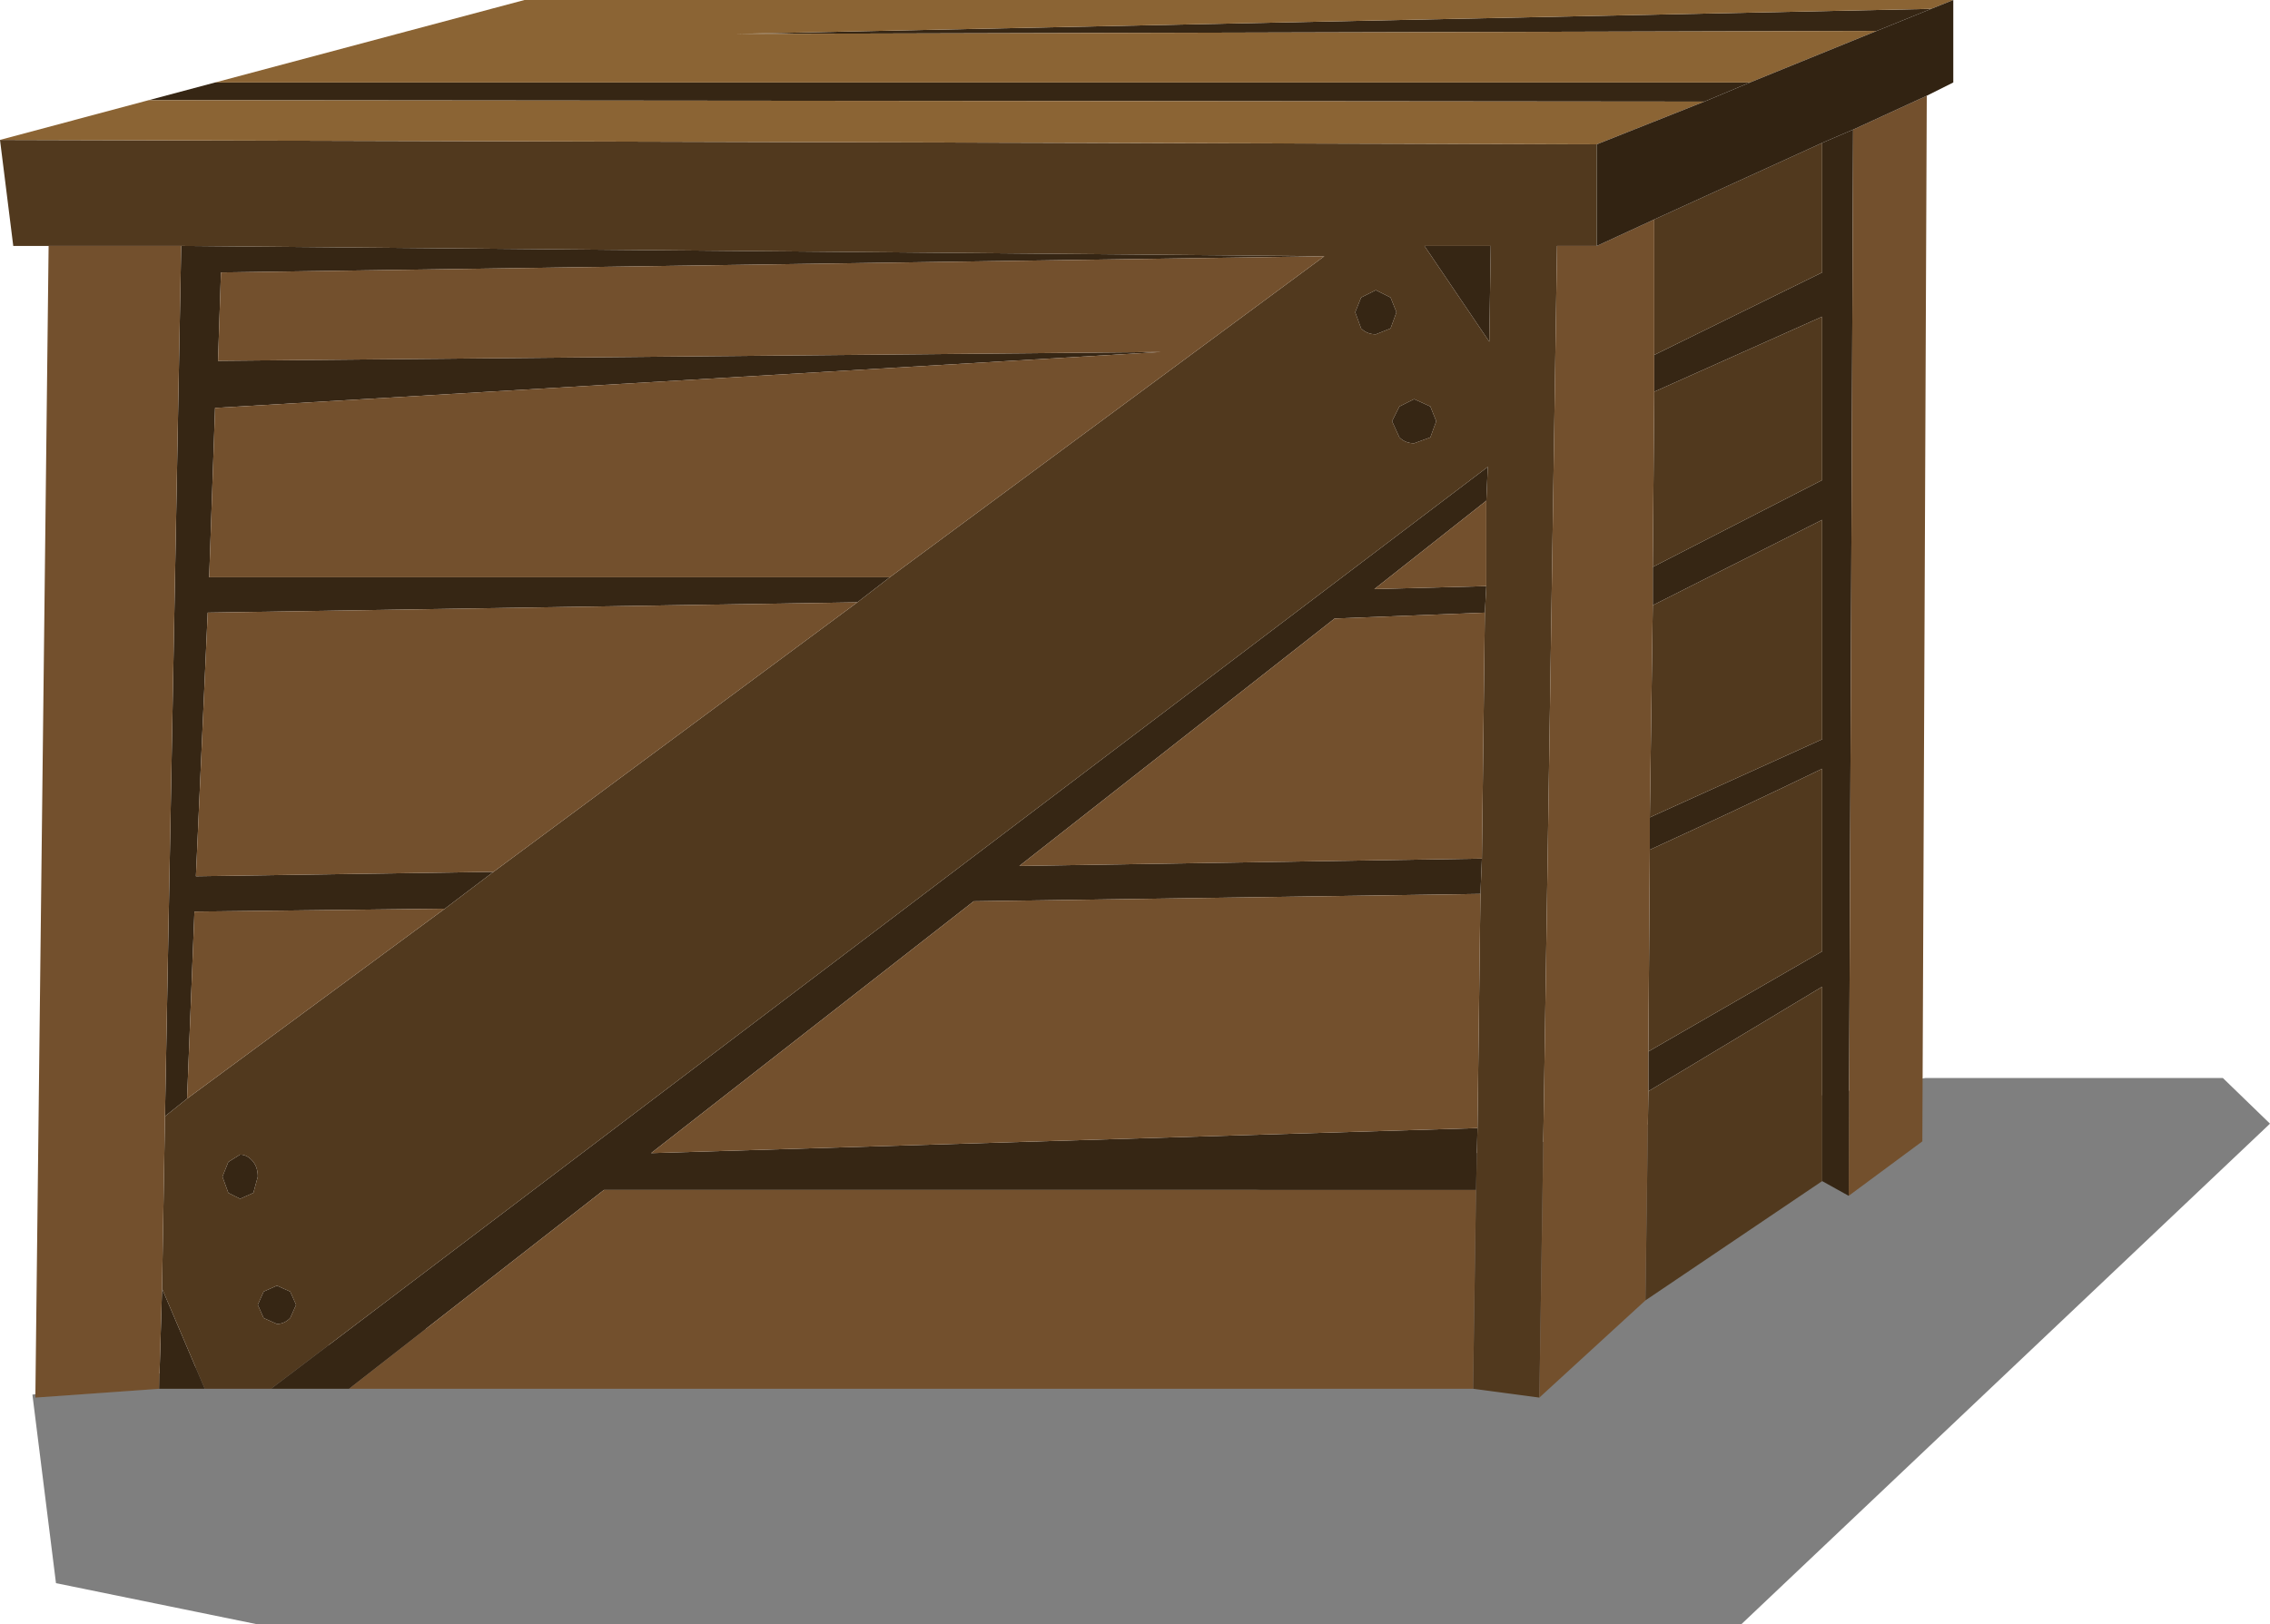<?xml version="1.0" encoding="UTF-8" standalone="no"?>
<svg xmlns:xlink="http://www.w3.org/1999/xlink" height="55.15px" width="77.05px" xmlns="http://www.w3.org/2000/svg">
  <g transform="matrix(1.0, 0.0, 0.0, 1.0, 33.15, 23.7)">
    <path d="M43.9 14.45 L25.95 31.45 -24.4 31.45 -31.25 30.05 -32.05 23.65 32.2 12.9 42.3 12.9 43.9 14.45" fill="#000000" fill-opacity="0.502" fill-rule="evenodd" stroke="none"/>
    <path d="M17.45 -15.35 L17.4 -12.1 15.2 -15.35 17.45 -15.35 M-23.95 23.45 L17.35 -7.85 17.3 -6.7 13.5 -3.7 17.3 -3.8 17.25 -2.9 12.15 -2.7 1.45 5.7 17.15 5.45 17.1 6.65 -0.1 6.9 -11.05 15.45 17.0 14.6 16.95 16.7 -12.65 16.7 -21.3 23.45 -23.95 23.45 M15.6 -9.4 L15.4 -8.85 14.85 -8.65 Q14.55 -8.65 14.35 -8.85 L14.1 -9.4 14.35 -9.9 14.85 -10.15 15.4 -9.9 15.6 -9.4 M13.55 -13.85 L14.05 -13.6 14.25 -13.1 14.05 -12.55 13.55 -12.35 Q13.25 -12.35 13.05 -12.55 L12.85 -13.1 13.05 -13.6 13.55 -13.85 M-25.85 -20.9 L26.25 -20.9 24.7 -20.25 -28.1 -20.3 -25.85 -20.9 M30.55 -22.65 L-8.15 -22.55 32.4 -23.4 30.55 -22.65 M29.6 16.9 L28.7 16.4 28.7 9.8 22.8 13.35 22.8 12.0 28.7 8.6 28.7 2.4 Q25.8 3.8 22.85 5.15 L22.85 4.05 28.7 1.4 28.7 -6.05 22.95 -3.15 22.95 -4.45 28.7 -7.4 28.7 -12.95 23.0 -10.4 23.0 -11.65 28.7 -14.45 28.7 -18.85 29.75 -19.3 29.6 16.9 M-27.0 -15.35 L11.8 -15.0 -25.65 -14.45 -25.75 -11.45 6.25 -11.75 -25.85 -9.85 -26.05 -4.1 -2.95 -4.1 -4.05 -3.25 -26.1 -2.9 -26.5 6.05 -16.4 5.9 -18.05 7.15 -26.55 7.25 -26.8 13.6 -27.55 14.2 -27.0 -15.35 M-27.65 20.05 L-26.2 23.45 -27.75 23.45 -27.65 20.05 M-24.55 16.8 L-25.0 17.0 -25.4 16.8 -25.6 16.25 -25.4 15.75 -25.0 15.5 Q-24.75 15.5 -24.55 15.75 -24.4 15.95 -24.4 16.25 L-24.55 16.8 M-23.3 20.15 L-23.1 20.6 -23.3 21.05 Q-23.5 21.25 -23.75 21.25 L-24.2 21.05 -24.4 20.6 -24.2 20.15 -23.75 19.95 -23.3 20.15" fill="#362614" fill-rule="evenodd" stroke="none"/>
    <path d="M17.45 -15.35 L15.2 -15.35 17.4 -12.1 17.45 -15.35 M13.55 -13.85 L13.05 -13.6 12.85 -13.1 13.05 -12.55 Q13.25 -12.35 13.55 -12.35 L14.05 -12.55 14.25 -13.1 14.05 -13.6 13.55 -13.85 M15.6 -9.4 L15.4 -9.9 14.85 -10.15 14.35 -9.9 14.1 -9.4 14.35 -8.85 Q14.55 -8.65 14.85 -8.65 L15.4 -8.85 15.6 -9.4 M17.3 -6.7 L17.35 -7.85 -23.95 23.45 -26.2 23.45 -27.65 20.05 -27.55 14.2 -26.8 13.6 -18.05 7.15 -16.4 5.9 -4.05 -3.25 -2.95 -4.1 11.8 -15.0 -27.0 -15.35 -31.5 -15.35 -32.7 -15.35 -33.15 -18.95 21.05 -18.8 21.05 -15.35 19.7 -15.35 19.1 23.75 16.85 23.45 16.95 16.7 17.0 14.6 17.1 6.65 17.15 5.45 17.25 -2.9 17.3 -3.8 17.3 -6.7 M28.7 16.4 L22.7 20.45 22.8 13.35 28.7 9.8 28.7 16.4 M23.0 -16.25 L28.7 -18.85 28.7 -14.45 23.0 -11.65 23.0 -16.25 M22.95 -4.45 L23.0 -10.4 28.7 -12.95 28.7 -7.4 22.95 -4.45 M22.95 -3.15 L28.7 -6.05 28.7 1.4 22.85 4.05 22.95 -3.15 M22.85 5.15 Q25.8 3.8 28.7 2.4 L28.7 8.6 22.8 12.0 22.85 5.15 M-24.55 16.8 L-24.4 16.25 Q-24.4 15.95 -24.55 15.75 -24.75 15.5 -25.0 15.5 L-25.4 15.75 -25.6 16.25 -25.4 16.8 -25.0 17.0 -24.55 16.8 M-23.3 20.15 L-23.75 19.95 -24.2 20.15 -24.4 20.6 -24.2 21.05 -23.75 21.25 Q-23.5 21.25 -23.3 21.05 L-23.1 20.6 -23.3 20.15" fill="#51391e" fill-rule="evenodd" stroke="none"/>
    <path d="M-21.3 23.45 L-12.65 16.7 16.95 16.7 16.85 23.45 -21.3 23.45 M17.0 14.6 L-11.05 15.45 -0.1 6.9 17.1 6.65 17.0 14.6 M17.15 5.45 L1.45 5.7 12.15 -2.7 17.25 -2.9 17.15 5.45 M17.3 -3.8 L13.5 -3.7 17.3 -6.7 17.3 -3.8 M32.25 -20.45 L32.1 15.05 29.6 16.9 29.75 -19.3 32.25 -20.45 M22.7 20.45 L19.1 23.75 19.7 -15.35 21.05 -15.35 23.0 -16.25 23.0 -11.65 23.0 -10.4 22.95 -4.45 22.95 -3.15 22.85 4.05 22.85 5.15 22.8 12.0 22.8 13.35 22.7 20.45 M-31.5 -15.35 L-27.0 -15.35 -27.55 14.2 -27.65 20.05 -27.75 23.45 -31.95 23.75 -31.5 -15.35 M11.8 -15.0 L-2.95 -4.1 -26.05 -4.1 -25.85 -9.85 6.25 -11.75 -25.75 -11.45 -25.65 -14.45 11.8 -15.0 M-4.05 -3.25 L-16.4 5.9 -26.5 6.05 -26.1 -2.9 -4.05 -3.25 M-18.05 7.15 L-26.8 13.6 -26.55 7.25 -18.05 7.15" fill="#73502d" fill-rule="evenodd" stroke="none"/>
    <path d="M33.15 -23.7 L32.4 -23.4 -8.15 -22.55 30.55 -22.65 26.25 -20.9 -25.85 -20.9 -15.35 -23.7 33.15 -23.7 M21.05 -18.8 L-33.15 -18.95 -28.1 -20.3 24.7 -20.25 21.05 -18.8" fill="#8b6434" fill-rule="evenodd" stroke="none"/>
    <path d="M32.4 -23.4 L33.15 -23.7 33.15 -20.9 32.25 -20.45 29.75 -19.3 28.7 -18.85 23.0 -16.25 21.05 -15.35 21.05 -18.8 24.7 -20.25 26.25 -20.9 30.55 -22.65 32.4 -23.4" fill="#322312" fill-rule="evenodd" stroke="none"/>
  </g>
</svg>
